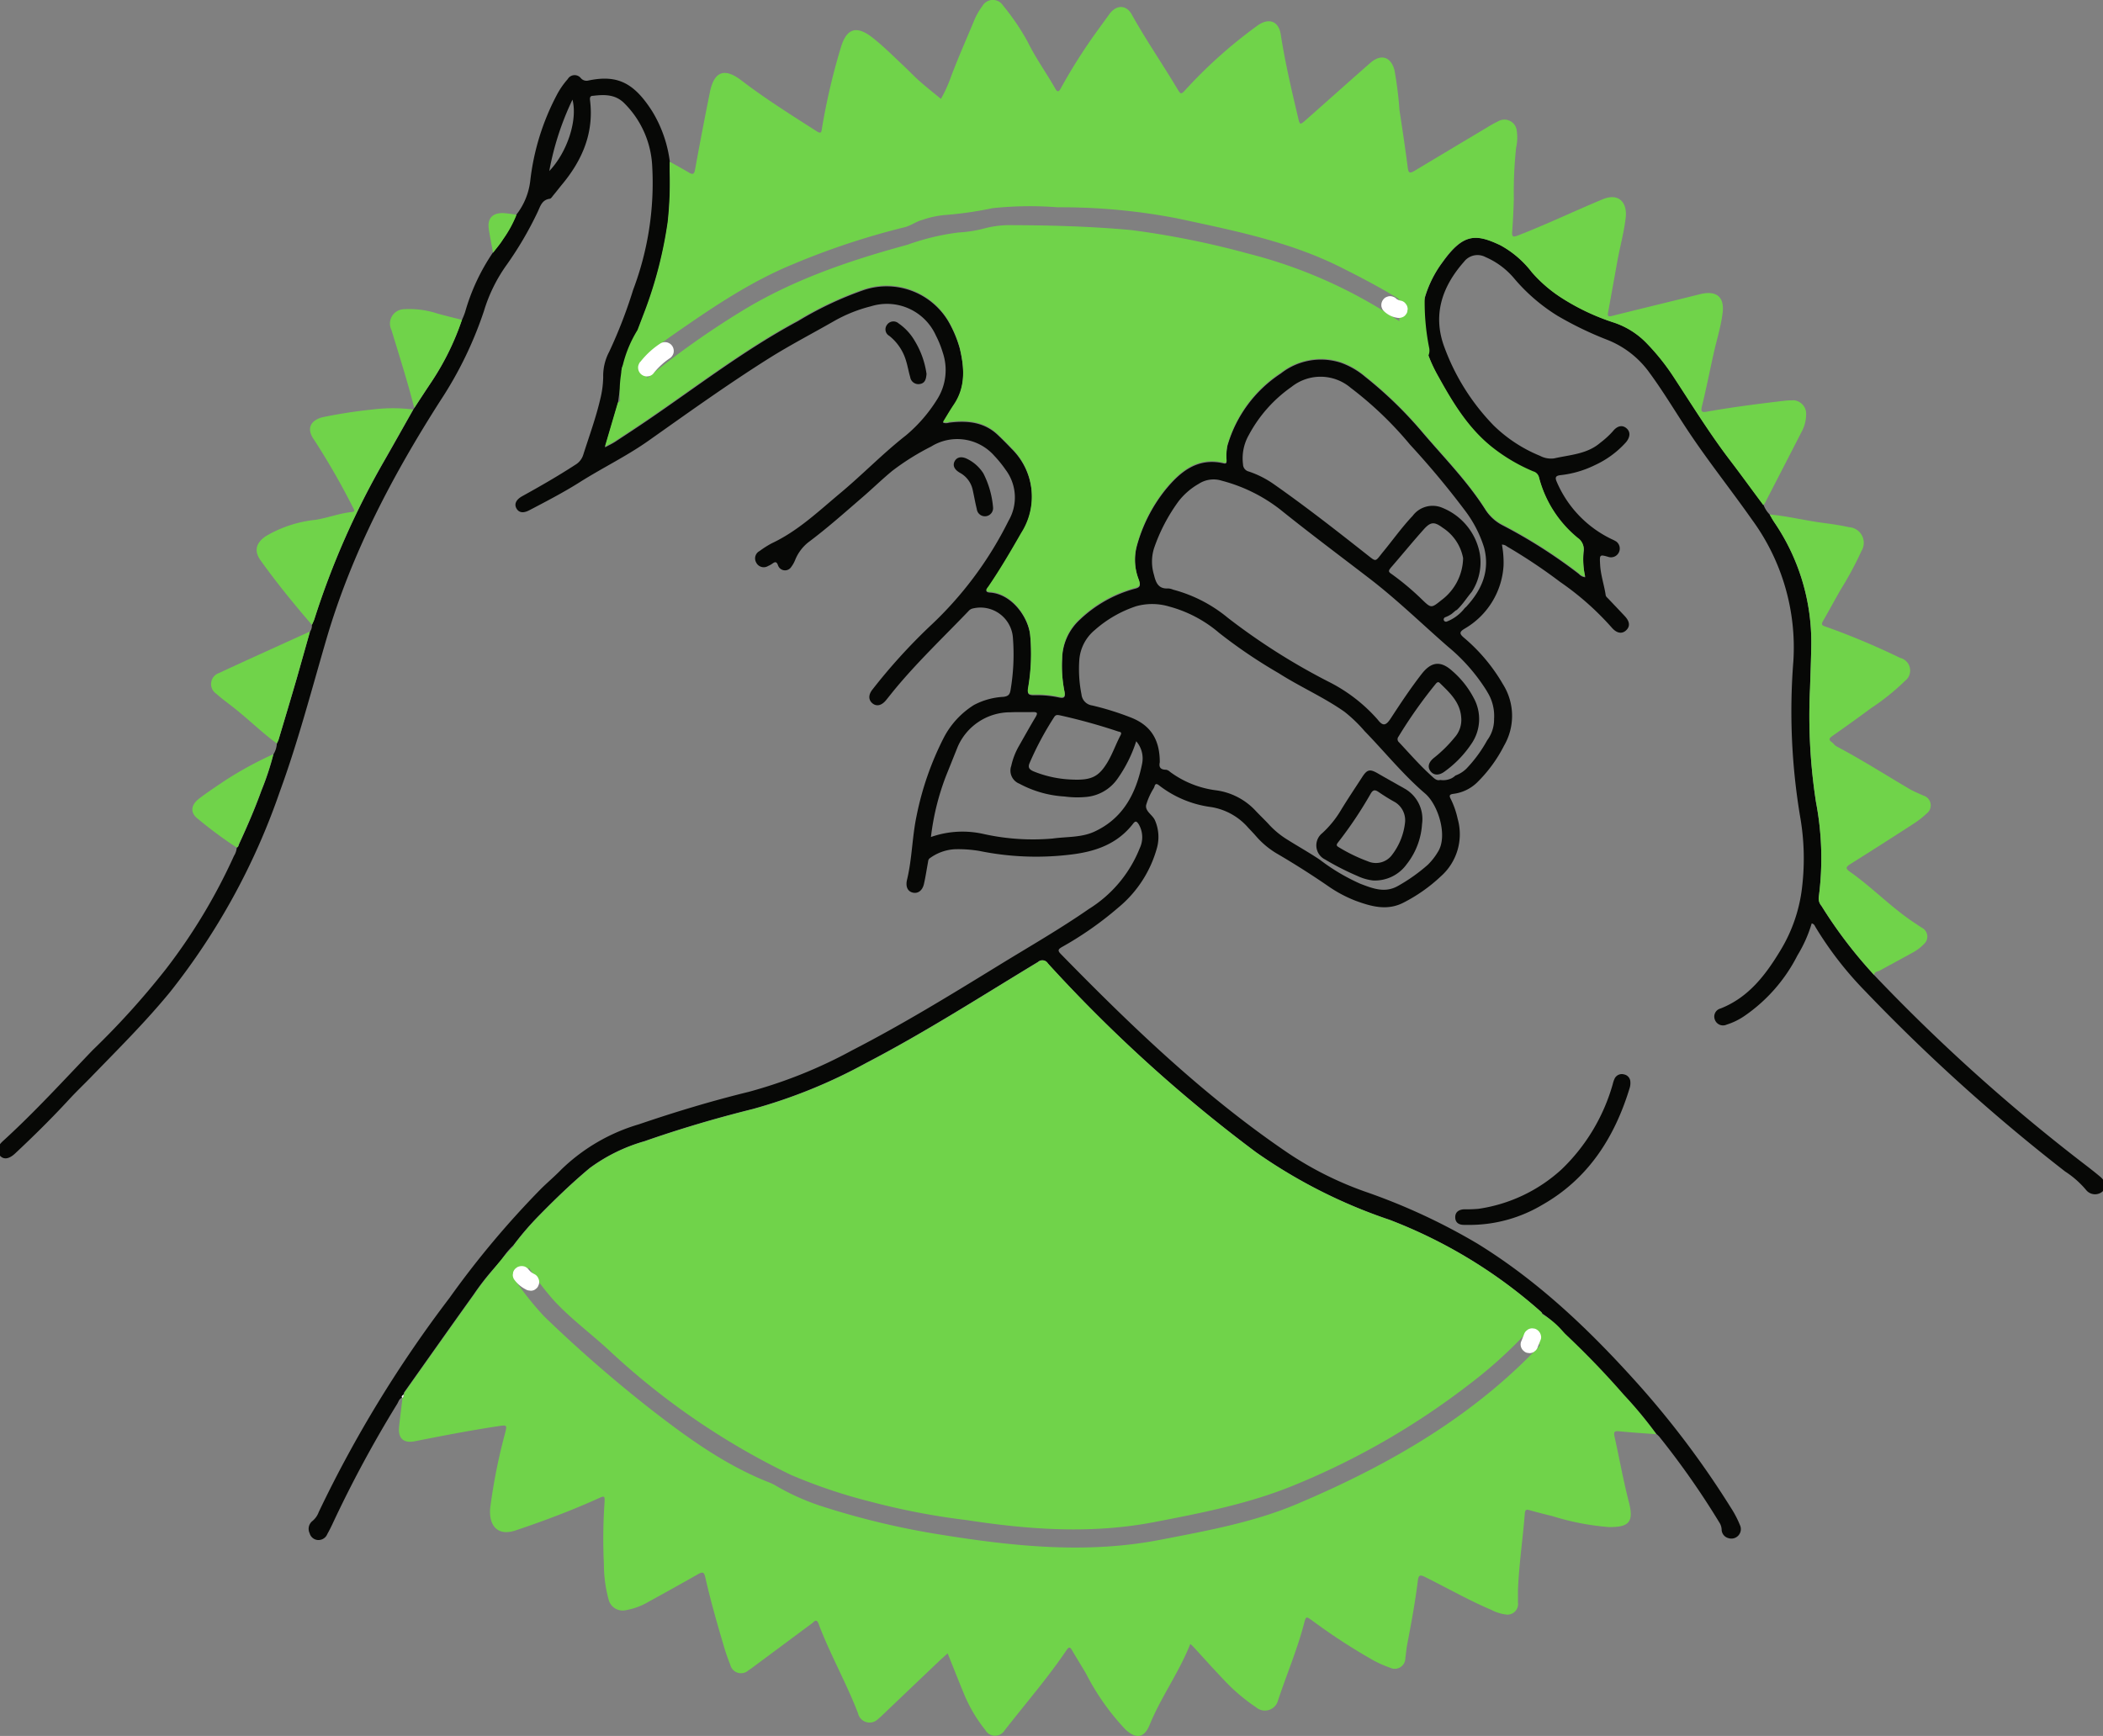 <?xml version="1.0" encoding="UTF-8"?>
<svg preserveAspectRatio="xMidYMid slice" xmlns="http://www.w3.org/2000/svg" width="258px" height="213px" viewBox="0 0 237.917 195.993">
  <rect x="0" y="0" width="237.917" height="195.993" fill="#808080" stroke="none"/>
  <g id="Goodtel_illo_Goodness_Guaranteed" data-name="Goodtel_illo_Goodness Guaranteed" transform="translate(-67.866 -89.949)">
    <path id="Path_121" data-name="Path 121" d="M301.22,396.74c-1.4-.1-2.8-.188-4.188-.327-.5-.05-.689,0-.56.575.55,2.478.991,4.956,1.616,7.389.585,2.26.059,2.874-2.26,2.845a28.639,28.639,0,0,1-6.358-1.234c-.857-.208-1.71-.421-2.557-.664-.382-.114-.53-.084-.565.382-.228,2.864-.654,5.719-.773,8.6v1.427a1.2,1.2,0,0,1-1.422,1.353,4.753,4.753,0,0,1-1.556-.5c-2.567-1.09-5-2.478-7.483-3.712-.545-.273-.758-.287-.842.4-.3,2.433-.748,4.842-1.209,7.25-.094.5-.124.991-.2,1.487a1.2,1.2,0,0,1-1.73,1.09,12.363,12.363,0,0,1-2.265-1.051,66.455,66.455,0,0,1-6.507-4.262c-.694-.5-.719-.5-.922.283-.773,2.973-1.982,5.8-2.949,8.722a1.528,1.528,0,0,1-2.478.778,20.742,20.742,0,0,1-3.781-3.251c-1.12-1.17-2.2-2.384-3.291-3.573-.094-.1-.2-.188-.357-.327-1.269,3.221-3.306,5.991-4.594,9.148-.61,1.487-1.531,1.62-2.731.5a27.136,27.136,0,0,1-4.46-6.333c-.52-.882-1.065-1.749-1.581-2.636-.213-.367-.357-.342-.59,0-2.146,3.182-4.668,6.076-7.017,9.1a1.261,1.261,0,0,1-2.161-.059,16.632,16.632,0,0,1-2.478-4.247c-.59-1.427-1.155-2.864-1.779-4.411-.273.248-.5.451-.743.669q-3.241,3.077-6.467,6.16c-.208.193-.406.4-.634.575a1.341,1.341,0,0,1-2.275-.649c-1.323-3.444-3.162-6.665-4.46-10.12-.228-.6-.5-.208-.724-.03l-6.71,4.985c-.149.114-.307.223-.466.322a1.246,1.246,0,0,1-2.062-.639,21.688,21.688,0,0,1-.743-2.156c-.758-2.557-1.487-5.114-2.076-7.716-.129-.585-.312-.624-.793-.352-1.863,1.061-3.737,2.1-5.615,3.132a7.557,7.557,0,0,1-2.527.937,1.635,1.635,0,0,1-1.982-1.214,15.235,15.235,0,0,1-.525-3.965,59.774,59.774,0,0,1,.069-6.938c.05-.788,0-.818-.684-.5-2.8,1.264-5.664,2.359-8.573,3.355l-.674.228c-2.22.793-3.142-.6-2.973-2.5a63.53,63.53,0,0,1,1.467-7.632c.059-.258.134-.5.2-.763.253-.991.253-.991-.823-.828-3.132.471-6.234,1.075-9.342,1.69-1.308.263-1.938-.342-1.784-1.69.119-1.08.258-2.161.387-3.241v.035c.2-.059.109-.248.168-.372a.787.787,0,0,1,.064-.253c2.612-3.687,5.213-7.379,7.845-11.051a29.205,29.205,0,0,1,3.087-3.816,1.749,1.749,0,0,1,.5.6,36.358,36.358,0,0,0,4.307,5.679,154.543,154.543,0,0,0,12.216,10.63c4.133,3.2,8.39,6.269,13.331,8.182a6.441,6.441,0,0,1,.818.431,26.762,26.762,0,0,0,4.678,2.106,89.381,89.381,0,0,0,13.38,3.251c8.375,1.358,16.736,2.275,25.185.629,5.283-1.026,10.61-1.982,15.566-4.108,11.046-4.688,21.25-10.695,29.184-19.972a2.223,2.223,0,0,1,.282.2,95.826,95.826,0,0,1,7.339,7.543A56.228,56.228,0,0,1,301.22,396.74Z" transform="translate(-46.093 -144.866)" fill="#70d34a"></path>
    <path id="Path_122" data-name="Path 122" d="M305.194,231.422c-.545-.456-1.11-.9-1.675-1.333a205.591,205.591,0,0,1-23.827-21.419,51.777,51.777,0,0,1-5.947-7.805,1.294,1.294,0,0,1-.317-.912,33.7,33.7,0,0,0-.3-10.794,63.667,63.667,0,0,1-.674-12.885c.05-1.64.119-3.281.139-4.921a23.976,23.976,0,0,0-4.153-13.772c-.2-.292-.367-.6-.545-.912a3.068,3.068,0,0,1-.684-1.065c-1.244-1.68-2.478-3.37-3.742-5.03-2.285-2.973-4.262-6.19-6.324-9.332a25.187,25.187,0,0,0-3.058-3.856,9.148,9.148,0,0,0-3.89-2.433,25.329,25.329,0,0,1-5.541-2.6,15.645,15.645,0,0,1-3.578-3.033,11.474,11.474,0,0,0-3.548-3.048c-2.78-1.318-4.212-1.368-6.556,1.918a12.151,12.151,0,0,0-2.364,5.813l.208,2.661a14.674,14.674,0,0,0,1.695,4.515c1.64,2.973,3.385,5.858,6.105,8.008a19.823,19.823,0,0,0,4.6,2.706.9.9,0,0,1,.649.669,13.081,13.081,0,0,0,4.406,6.854,1.521,1.521,0,0,1,.619,1.512,8.981,8.981,0,0,0,.183,2.83,1.066,1.066,0,0,1-.7-.357,57.736,57.736,0,0,0-8.663-5.521,4.985,4.985,0,0,1-1.913-1.759c-2.027-3.192-4.683-5.878-7.116-8.737a45.785,45.785,0,0,0-6.442-6.249,8.8,8.8,0,0,0-2.77-1.6,7.307,7.307,0,0,0-6.755,1.219,14.6,14.6,0,0,0-6.026,8.152,5.852,5.852,0,0,0-.1,1.635c0,.228.025.446-.327.362-2.973-.7-4.956.991-6.606,3.023a17.538,17.538,0,0,0-3.2,6.333,6.165,6.165,0,0,0,.233,3.851c.2.565.178.808-.5.956a14.52,14.52,0,0,0-6.145,3.469,6.168,6.168,0,0,0-2.017,4.495,14.624,14.624,0,0,0,.268,3.692c.1.545,0,.743-.61.615a11.894,11.894,0,0,0-2.84-.258c-.61,0-.768-.144-.654-.768a22.638,22.638,0,0,0,.238-5.9c-.168-2.042-2.027-4.748-4.539-4.921-.7-.05-.337-.382-.159-.639,1.328-1.948,2.513-3.965,3.687-6.026a7.644,7.644,0,0,0-1.115-9.584c-.5-.525-.991-1.021-1.512-1.516-1.576-1.511-3.5-1.67-5.536-1.417a1.046,1.046,0,0,1-.674,0c.411-.669.8-1.343,1.234-1.982,1.348-2.022,1.179-4.212.654-6.4a13.146,13.146,0,0,0-.991-2.508,8.111,8.111,0,0,0-9.857-4.079,39.032,39.032,0,0,0-7.4,3.494c-6.046,3.241-11.453,7.434-17.1,11.274-1.179.8-2.374,1.586-3.568,2.369-.312.2-.654.362-1.135.619l1.457-4.956c.144-1.046.292-2.086.436-3.132a1.953,1.953,0,0,1,.208-1.3c.942-1.982,1.67-4.049,2.478-6.091a47.476,47.476,0,0,0,2.532-9.936,41.372,41.372,0,0,0,.218-5.7q0-.535,0-1.07a14.372,14.372,0,0,0-1.977-5.729c-2.076-3.271-3.965-4.2-7.265-3.5a.838.838,0,0,1-.808-.273.9.9,0,0,0-1.487.109,8.92,8.92,0,0,0-1.249,1.819,27.292,27.292,0,0,0-2.973,9.614,7.642,7.642,0,0,1-1.591,3.89,13.381,13.381,0,0,1-1.516,2.765c-.327.535-.753,1.016-1.135,1.521a23.144,23.144,0,0,0-3.112,6.67,8.429,8.429,0,0,1-.367.917,29.889,29.889,0,0,1-3.4,6.938q-.991,1.487-1.982,3.018l-.1.154c-1.1,1.943-2.19,3.89-3.3,5.828a91.334,91.334,0,0,0-7.875,17.836c-.074.223-.183.436-.278.649a1.17,1.17,0,0,1-.213.758q-.743,2.632-1.487,5.258c-.674,2.319-1.368,4.634-2.057,6.938-.05.154-.134.3-.2.446a2.567,2.567,0,0,1-.377,1.2,31.645,31.645,0,0,1-1.358,4.108c-.738,2.052-1.611,4.054-2.522,6.036-.064.139-.064.337-.263.392a2.111,2.111,0,0,1-.317.937,64.362,64.362,0,0,1-7.667,12.761,89.685,89.685,0,0,1-8.276,9.163c-3.33,3.469-6.571,7.027-10.13,10.268-.689.619-.773,1.2-.342,1.665s1.026.387,1.725-.273c2.086-1.953,4.123-3.965,6.056-6.061.773-.842,1.6-1.63,2.4-2.448,3.078-3.182,6.234-6.3,9.039-9.728A76.343,76.343,0,0,0,99.7,187.989c2.081-5.684,3.6-11.537,5.3-17.345,2.835-9.644,7.463-18.421,12.835-26.826a43.169,43.169,0,0,0,4.916-10.11,17.727,17.727,0,0,1,2.572-5.228,39.557,39.557,0,0,0,3.469-5.912c.312-.629.466-1.407,1.368-1.541.168,0,.317-.273.456-.431.322-.387.624-.783.942-1.17,2.3-2.76,3.633-5.848,3.172-9.525-.03-.268,0-.5.312-.5,1.3-.154,2.557-.193,3.588.867a10.729,10.729,0,0,1,3.117,7.022,34.121,34.121,0,0,1-2.151,14.02,54.178,54.178,0,0,1-2.7,6.983,5.843,5.843,0,0,0-.679,2.874,11,11,0,0,1-.332,2.478c-.5,2.141-1.254,4.193-1.918,6.279a1.982,1.982,0,0,1-.877,1.12c-1.958,1.274-3.965,2.428-6.021,3.563-.684.382-.917.877-.649,1.368s.768.575,1.442.223c1.893-.991,3.806-1.982,5.615-3.117,2.607-1.66,5.412-3,7.929-4.792,4.49-3.172,8.96-6.383,13.613-9.307,2.379-1.487,4.881-2.785,7.32-4.183a16.553,16.553,0,0,1,4.1-1.635,6.061,6.061,0,0,1,7.335,3.3,11.124,11.124,0,0,1,.773,1.913,6.179,6.179,0,0,1-.615,5.268,16.988,16.988,0,0,1-3.528,4.084c-2.592,2.027-4.876,4.4-7.4,6.507s-4.792,4.287-7.746,5.679a10.656,10.656,0,0,0-1.383.877.937.937,0,0,0-.387,1.3.947.947,0,0,0,1.353.387,2.319,2.319,0,0,0,.436-.238c.307-.218.5-.327.679.178a.833.833,0,0,0,1.487.173,3.386,3.386,0,0,0,.451-.808,4.886,4.886,0,0,1,1.487-1.982c2.1-1.566,4.054-3.31,6.036-5.02,1.155-.991,2.25-2.062,3.419-3.028a27.691,27.691,0,0,1,4.4-2.755,5.574,5.574,0,0,1,7.126,1.036,13.521,13.521,0,0,1,1.3,1.606,5.2,5.2,0,0,1,.317,5.729,41.44,41.44,0,0,1-8.92,11.948,65.033,65.033,0,0,0-6.437,7.1c-.5.619-.461,1.209,0,1.581s1.031.243,1.531-.372c.287-.352.565-.709.852-1.061,2.617-3.192,5.61-6.026,8.459-9a.882.882,0,0,1,.5-.292,3.672,3.672,0,0,1,4.51,3.4,23.887,23.887,0,0,1-.263,5.764c-.079.525-.228.743-.8.818a8.016,8.016,0,0,0-3.335.917,9.535,9.535,0,0,0-3.375,3.623,34.045,34.045,0,0,0-3.112,8.92c-.5,2.374-.5,4.827-1.075,7.2-.178.768.069,1.3.644,1.442s1.09-.213,1.264-.961.3-1.591.446-2.384c.04-.208.03-.426.253-.56a5.243,5.243,0,0,1,2.79-.991,14.472,14.472,0,0,1,2.775.193,32,32,0,0,0,10.08.436c2.889-.312,5.451-1.15,7.28-3.528.268-.347.406-.238.61.059a2.884,2.884,0,0,1,.124,2.736,14.288,14.288,0,0,1-5.729,6.844c-3.305,2.295-6.8,4.292-10.229,6.4-5.412,3.325-10.833,6.646-16.488,9.555a53.7,53.7,0,0,1-11.7,4.7c-4.193,1.026-8.306,2.27-12.389,3.662a21.124,21.124,0,0,0-8.737,5.085c-.728.753-1.531,1.432-2.28,2.166a102.813,102.813,0,0,0-10.362,12.35,137.838,137.838,0,0,0-14.758,24.169,2.379,2.379,0,0,1-.724,1.026,1.13,1.13,0,0,0-.307,1.368,1.041,1.041,0,0,0,.857.763,1.08,1.08,0,0,0,1.145-.679c.2-.352.382-.714.555-1.08a134.589,134.589,0,0,1,7.344-13.628c.144-.243.213-.565.53-.674-.094-.183.059-.258.173-.347a.788.788,0,0,1,.064-.253c2.612-3.687,5.213-7.379,7.845-11.051a29.2,29.2,0,0,1,3.087-3.816,8.364,8.364,0,0,1,1.393-1.73,33.052,33.052,0,0,1,2.874-3.35c1.834-1.868,3.717-3.692,5.729-5.372a19.482,19.482,0,0,1,6.18-3.038c4.024-1.407,8.1-2.612,12.246-3.642a59.4,59.4,0,0,0,12.8-5.2c6.67-3.469,12.974-7.513,19.392-11.4a.724.724,0,0,1,1.115.159,166.7,166.7,0,0,0,23.485,21.31,58.569,58.569,0,0,0,15.1,7.642A55.924,55.924,0,0,1,242.1,246.7a.611.611,0,0,1,.109.173,6.979,6.979,0,0,1,1.611,1.442,2.223,2.223,0,0,1,.282.2,95.829,95.829,0,0,1,7.339,7.543,46.751,46.751,0,0,1,3.672,4.426,2.9,2.9,0,0,1,.312.292,91.446,91.446,0,0,1,6.775,9.674,1.586,1.586,0,0,1,.273.8,1.021,1.021,0,0,0,.773.991,1.07,1.07,0,0,0,1.289-1.487,11.5,11.5,0,0,0-1.026-1.958A102.03,102.03,0,0,0,253.1,254.912c-5.4-6.031-11.19-11.6-18.158-15.9a69.364,69.364,0,0,0-12.736-5.9,38.932,38.932,0,0,1-8.539-4.257c-9.54-6.443-17.781-14.372-25.81-22.583-.377-.387-.253-.53.134-.763a38.491,38.491,0,0,0,6.373-4.46,13.283,13.283,0,0,0,4.381-6.794,4.693,4.693,0,0,0-.248-3.073c-.282-.619-1.105-.991-.991-1.7a7.406,7.406,0,0,1,.877-1.938c0-.045.04-.084.055-.129.089-.352.228-.4.53-.164a12.107,12.107,0,0,0,5.868,2.448,7.017,7.017,0,0,1,4.2,2.339c.292.312.59.619.872.942a9.56,9.56,0,0,0,2.285,1.928q2.973,1.735,5.788,3.667a14.734,14.734,0,0,0,3.137,1.69c1.819.674,3.647,1.189,5.516.188a18.149,18.149,0,0,0,4.128-2.919,6.353,6.353,0,0,0,1.913-6.507,9.616,9.616,0,0,0-.768-2.215c-.233-.426-.144-.555.332-.61a4.663,4.663,0,0,0,2.646-1.293,15.958,15.958,0,0,0,3.023-4.133,6.7,6.7,0,0,0-.119-6.938,19.927,19.927,0,0,0-4.435-5.283c-.525-.451-.456-.649.1-.991a8.833,8.833,0,0,0,4.4-7.112,11,11,0,0,0-.183-2.384.912.912,0,0,1,.575.213,61.138,61.138,0,0,1,5.992,4,31.949,31.949,0,0,1,5.863,5.194c.565.634,1.155.7,1.611.253s.382-.991-.169-1.581-1.209-1.279-1.814-1.918c-.129-.139-.317-.282-.342-.441-.168-1.15-.565-2.26-.629-3.434s-.084-1.194,1.016-.872a.991.991,0,0,0,.8-1.764,4.848,4.848,0,0,0-.5-.258,12.712,12.712,0,0,1-6.219-6.492c-.2-.466-.139-.669.406-.738a11.6,11.6,0,0,0,3.885-1.125,10.729,10.729,0,0,0,3.538-2.6c.5-.615.5-1.2.03-1.586s-1.031-.263-1.526.362a10,10,0,0,1-1.417,1.293c-1.487,1.284-3.415,1.353-5.2,1.759a2.637,2.637,0,0,1-1.6-.287,16.28,16.28,0,0,1-5.223-3.419,25,25,0,0,1-5.536-8.752c-1.407-3.662-.337-6.893,2.181-9.743a1.918,1.918,0,0,1,2.428-.525,8.747,8.747,0,0,1,3.231,2.408,20.512,20.512,0,0,0,4.9,4.222,38.972,38.972,0,0,0,5.65,2.726,10.665,10.665,0,0,1,4.757,3.742c1.64,2.23,3.033,4.614,4.574,6.9,2.22,3.3,4.7,6.418,6.983,9.669a24.4,24.4,0,0,1,4.653,15.977,72,72,0,0,0,.763,17.514,27.316,27.316,0,0,1,.248,7.756,17.543,17.543,0,0,1-2.448,7.33c-1.675,2.78-3.6,5.337-6.779,6.591a.942.942,0,0,0-.649,1.249.979.979,0,0,0,1.343.57,7.6,7.6,0,0,0,1.982-.961,18.379,18.379,0,0,0,6.006-6.859,15.191,15.191,0,0,0,1.606-3.608c.292.074.347.278.436.431a39.826,39.826,0,0,0,5.64,7.26,207.376,207.376,0,0,0,22.529,20.319,10.625,10.625,0,0,1,2.389,2.111,1.289,1.289,0,0,0,1.858.129C305.968,232.6,305.854,231.972,305.194,231.422ZM130.132,117.89a31.825,31.825,0,0,1,2.617-8.058C133.349,112.137,132.154,115.779,130.132,117.89Zm57.63,61.451a65.979,65.979,0,0,1,6.6,1.829c.164.05.451.045.263.411-.525.991-.9,2.091-1.487,3.073-.966,1.591-1.764,2.042-3.965,1.943a12.642,12.642,0,0,1-4.411-.942c-.456-.208-.619-.441-.411-.922a34.889,34.889,0,0,1,2.79-5.213C187.317,179.252,187.53,179.3,187.763,179.342Zm9.277,5.541c-.684,3.3-2.141,6.11-5.387,7.6-1.487.679-3.122.55-4.7.773a25.635,25.635,0,0,1-7.731-.5,10.748,10.748,0,0,0-6.006.327,28.248,28.248,0,0,1,1.7-6.893l1.328-3.31a6.472,6.472,0,0,1,5.947-3.88c.857-.04,1.715,0,2.572-.025.5,0,.5.159.273.55-.649,1.08-1.259,2.181-1.883,3.276a7.929,7.929,0,0,0-.872,2.255,1.589,1.589,0,0,0,.917,2.007,12.271,12.271,0,0,0,5.109,1.447,10.705,10.705,0,0,0,2.423.05,4.837,4.837,0,0,0,3.538-2.042,15.5,15.5,0,0,0,2.121-4.247,2.974,2.974,0,0,1,.649,2.612Zm33.412,9.867a7.1,7.1,0,0,1-1.135,1.457,19.4,19.4,0,0,1-3.37,2.394c-1.487.852-2.864.287-4.242-.233a22.541,22.541,0,0,1-4.589-2.721c-1.209-.813-2.478-1.516-3.7-2.29a9.754,9.754,0,0,1-2.126-1.779c-.5-.535-.991-.991-1.487-1.526a7.434,7.434,0,0,0-4.425-2.245,11.076,11.076,0,0,1-5.179-2.086.863.863,0,0,0-.431-.233c-.833,0-.788-.5-.719-.852,0-2.513-.991-4.113-3.152-5a31.984,31.984,0,0,0-4.485-1.407,1.393,1.393,0,0,1-1.2-1.239,14.62,14.62,0,0,1-.243-3.965,4.857,4.857,0,0,1,1.754-3.32,13.381,13.381,0,0,1,4.668-2.681,6.71,6.71,0,0,1,3.727.04,14.411,14.411,0,0,1,5.63,2.973,57.287,57.287,0,0,0,6.73,4.554c2.428,1.551,5.085,2.706,7.434,4.361a16.4,16.4,0,0,1,2.255,2.171c2.29,2.354,4.351,4.926,6.854,7.067C230.482,189.461,231.582,192.96,230.452,194.749Zm5.526-18.113a5.114,5.114,0,0,1,.808,3.117,3.935,3.935,0,0,1-.778,2.409,15.208,15.208,0,0,1-2.354,3.211,3.468,3.468,0,0,1-1.229.768,2.135,2.135,0,0,1-.4.292,2.171,2.171,0,0,1-1.318.208c-.406.124-.7-.193-1.031-.5-1.288-1.17-2.428-2.478-3.618-3.752a.451.451,0,0,1-.069-.629,52.821,52.821,0,0,1,4.193-5.947c.129-.164.287-.307.471-.124,1.125,1.1,2.3,2.166,2.423,3.89a2.973,2.973,0,0,1-.758,2.28,14.868,14.868,0,0,1-2.28,2.255c-.639.5-.793,1.031-.446,1.516s.947.545,1.581.079a12.22,12.22,0,0,0,3.063-3.162,4.921,4.921,0,0,0,.253-5.159,10.338,10.338,0,0,0-2.428-3.058c-1.3-1.179-2.364-1.051-3.444.337-1.244,1.6-2.359,3.281-3.469,4.981-.56.872-.9.956-1.487.193a18.266,18.266,0,0,0-5.615-4.321,72.781,72.781,0,0,1-11.309-7.181,16.136,16.136,0,0,0-6.175-3.182,1.73,1.73,0,0,0-.55-.139c-1.12.079-1.407-.649-1.62-1.541a5.109,5.109,0,0,1,0-2.973,19.863,19.863,0,0,1,2.8-5.357,7.751,7.751,0,0,1,2.26-1.943,3.063,3.063,0,0,1,2.6-.347,18.207,18.207,0,0,1,6.6,3.256c3.3,2.656,6.7,5.194,10.055,7.771,3.127,2.4,5.947,5.154,8.891,7.721a20.641,20.641,0,0,1,4.391,5.035Zm-10.9-13.9c1.269-1.452,2.478-2.944,3.766-4.381.783-.882,1.209-.887,2.146-.188a5.225,5.225,0,0,1,2.3,3.424,6.051,6.051,0,0,1-2.453,4.753c-1.14.917-1.15.922-2.181-.069a29.948,29.948,0,0,0-3.444-2.889c-.258-.173-.426-.3-.129-.639ZM233.723,167a2.124,2.124,0,0,1-.243.228c-.064.084-.134.164-.2.243a4.659,4.659,0,0,1-1.853,1.293.263.263,0,0,1-.322-.178.268.268,0,0,1,.183-.322,3.42,3.42,0,0,0,.719-.377l.406-.347a.362.362,0,0,1,.149-.079,5.5,5.5,0,0,0,.411-.421c.451-.5.838-1.1,1.284-1.621a6.106,6.106,0,0,0,.922-4.3A6.925,6.925,0,0,0,231,155.936a2.809,2.809,0,0,0-3.41.892c-1.249,1.318-2.285,2.8-3.444,4.193l-.134.173c-.624.8-.6.773-1.417.134-3.509-2.77-7.032-5.531-10.7-8.1a10.982,10.982,0,0,0-2.8-1.412.838.838,0,0,1-.649-.8,5.317,5.317,0,0,1,.644-3.305,15.586,15.586,0,0,1,4.832-5.451,5.254,5.254,0,0,1,6.68.109,40.527,40.527,0,0,1,6.69,6.408,95.721,95.721,0,0,1,6.175,7.4,13.609,13.609,0,0,1,2.19,4.222c.679,2.592-.228,4.723-1.938,6.6Z" transform="translate(0 -8.633)" fill="#070806"></path>
    <path id="Path_123" data-name="Path 123" d="M483.295,259.151a51.781,51.781,0,0,1-5.947-7.805,1.294,1.294,0,0,1-.317-.912,33.7,33.7,0,0,0-.3-10.794,63.667,63.667,0,0,1-.674-12.885c.05-1.64.119-3.281.139-4.921a23.976,23.976,0,0,0-4.153-13.762c-.2-.292-.367-.6-.545-.912,1.982.173,3.935.669,5.917.932.991.134,2.027.273,3.028.5a1.771,1.771,0,0,1,1.407,2.711,38.065,38.065,0,0,1-2.295,4.272c-.689,1.194-1.343,2.413-2.032,3.608-.193.332-.173.5.213.61a82.113,82.113,0,0,1,8.489,3.558,1.465,1.465,0,0,1,.555,2.592,25.808,25.808,0,0,1-3.836,3.082c-1.432,1.065-2.884,2.1-4.346,3.127-.347.243-.5.421-.079.719.193.139.327.367.53.471,2.815,1.487,5.511,3.206,8.256,4.822.5.287,1.036.5,1.551.733a1.15,1.15,0,0,1,.372,2.017,10.454,10.454,0,0,1-1.576,1.219q-3.509,2.275-7.047,4.495c-.55.347-.555.52,0,.9,2.547,1.8,4.708,4.088,7.335,5.8.258.169.5.347.763.5a1.12,1.12,0,0,1,.218,1.824,5.039,5.039,0,0,1-1.318.991c-1.249.694-2.513,1.368-3.761,2.052C483.607,258.764,483.3,258.809,483.295,259.151Z" transform="translate(-203.603 -59.124)" fill="#70d34a"></path>
    <path id="Path_124" data-name="Path 124" d="M144.522,183.076c-1.1,1.943-2.19,3.89-3.3,5.828a91.333,91.333,0,0,0-7.855,17.851c-.074.223-.183.436-.278.649-2.032-2.359-4-4.767-5.808-7.3-.758-1.061-.5-1.982.619-2.726a13.822,13.822,0,0,1,5.58-1.834c1.393-.218,2.711-.743,4.113-.882.342-.035.312-.178.178-.416a81.682,81.682,0,0,0-4.43-7.726c-.867-1.2-.5-2.181.947-2.562a56.782,56.782,0,0,1,5.63-.872,18.509,18.509,0,0,1,4.6,0Z" transform="translate(-29.752 -46.904)" fill="#70d34a"></path>
    <path id="Path_125" data-name="Path 125" d="M127.643,233.81q-.743,2.631-1.487,5.258c-.674,2.319-1.368,4.634-2.057,6.938-.05.154-.134.3-.2.446-1.675-1.214-3.147-2.681-4.772-3.965-.689-.545-1.407-1.061-2.062-1.645a1.312,1.312,0,0,1,.282-2.329C120.75,236.932,124.174,235.391,127.643,233.81Z" transform="translate(-24.525 -72.567)" fill="#70d34a"></path>
    <path id="Path_126" data-name="Path 126" d="M401.8,351.671h-.932c-.58,0-.991-.253-.991-.867s.441-.857.991-.892a14.939,14.939,0,0,0,1.635-.055,17.648,17.648,0,0,0,9.386-4.46,21.39,21.39,0,0,0,5.768-9.614,3.1,3.1,0,0,1,.2-.6.9.9,0,0,1,1.075-.5.877.877,0,0,1,.714.867,1.814,1.814,0,0,1-.069.634c-1.7,5.61-4.693,10.3-9.911,13.247a16.043,16.043,0,0,1-7.87,2.24Z" transform="translate(-167.476 -123.431)" fill="#070806"></path>
    <path id="Path_127" data-name="Path 127" d="M165.384,161.545a29.888,29.888,0,0,1-3.4,6.938q-.991,1.487-1.982,3.018c-.748-2.973-1.685-5.878-2.572-8.806a1.624,1.624,0,0,1,1.427-2.349,10.187,10.187,0,0,1,3.786.5C163.54,161.094,164.462,161.317,165.384,161.545Z" transform="translate(-45.114 -35.488)" fill="#70d34a"></path>
    <path id="Path_128" data-name="Path 128" d="M121.341,261.77a31.645,31.645,0,0,1-1.358,4.108c-.738,2.052-1.611,4.054-2.522,6.036-.064.139-.064.337-.263.391a48.528,48.528,0,0,1-4.46-3.31c-.778-.639-.694-1.487.183-2.176.991-.763,2.052-1.457,3.1-2.161A42.047,42.047,0,0,1,121.341,261.77Z" transform="translate(-22.365 -86.671)" fill="#70d34a"></path>
    <path id="Path_129" data-name="Path 129" d="M274.723,169.106c-.045.575-.159,1.041-.743,1.14a.932.932,0,0,1-1.1-.783c-.178-.59-.273-1.2-.456-1.789a5.6,5.6,0,0,0-1.9-2.859.842.842,0,0,1-.268-1.244.88.88,0,0,1,1.318-.164,6.145,6.145,0,0,1,1.824,1.982A9.794,9.794,0,0,1,274.723,169.106Z" transform="translate(-102.006 -36.943)" fill="#070806"></path>
    <path id="Path_130" data-name="Path 130" d="M290.075,199.76a.923.923,0,0,1-1.834.213c-.178-.714-.3-1.442-.461-2.156a2.879,2.879,0,0,0-1.447-1.938c-.654-.377-.842-.852-.58-1.323s.8-.56,1.447-.223a4.515,4.515,0,0,1,1.779,1.606A10.328,10.328,0,0,1,290.075,199.76Z" transform="translate(-109.85 -52.552)" fill="#070806"></path>
    <path id="Path_131" data-name="Path 131" d="M182.83,138.692a13.38,13.38,0,0,1-1.516,2.765c-.327.535-.753,1.016-1.135,1.521-.159-.867-.332-1.73-.471-2.6-.208-1.249.367-1.918,1.64-1.883A13.775,13.775,0,0,1,182.83,138.692Z" transform="translate(-56.394 -24.489)" fill="#70d34a"></path>
    <path id="Path_132" data-name="Path 132" d="M159.957,408.022c-.124-.208.05-.278.169-.372C160.071,407.774,160.16,407.962,159.957,408.022Z" transform="translate(-46.431 -160.256)" fill="#fefefe"></path>
    <path id="Path_133" data-name="Path 133" d="M300.285,350.783a8.728,8.728,0,0,0-2.478-2.111l.03-.04a.612.612,0,0,0-.109-.173,55.54,55.54,0,0,0-17.107-10.407,59.043,59.043,0,0,1-15.1-7.642A166.7,166.7,0,0,1,242.04,309.1a.723.723,0,0,0-1.115-.159c-6.443,3.88-12.721,7.929-19.392,11.4a59.4,59.4,0,0,1-12.8,5.2c-4.143,1.031-8.222,2.235-12.246,3.642a19.175,19.175,0,0,0-6.18,3.038c-2.012,1.68-3.9,3.5-5.729,5.372a33.047,33.047,0,0,0-2.874,3.35l.025.035a25.856,25.856,0,0,0-3.38,4.247c-1.026,1.621,1.546,3.112,2.567,1.487a22,22,0,0,1,2.542-3.256,30.117,30.117,0,0,0,2.85,3.737c1.9,2.047,4.158,3.7,6.195,5.59a82.453,82.453,0,0,0,20.517,14.05,59.956,59.956,0,0,0,8.98,3.023,79.34,79.34,0,0,0,10.858,2.081c7.037,1.085,14.084,1.591,21.166.228,5.332-1.026,10.675-2.067,15.71-4.128a84.876,84.876,0,0,0,19.823-11.4,51.161,51.161,0,0,0,6.3-5.64,7.288,7.288,0,0,1,.882.436,6.863,6.863,0,0,1,1.442,1.487C299.4,354.362,301.5,352.245,300.285,350.783Z" transform="translate(-55.61 -110.367)" fill="#70d34a"></path>
    <path id="Path_134" data-name="Path 134" d="M340.263,135.151a6.446,6.446,0,0,0-.927.045c-2.929.347-5.858.714-8.762,1.234-.5.084-.7.045-.56-.555.5-2.017.892-4.044,1.348-6.066.332-1.487.8-2.949.991-4.46.268-1.9-.709-2.646-2.557-2.181-3.3.828-6.611,1.621-9.911,2.448-.461.114-.53.025-.446-.426q.5-2.736.991-5.476c.3-1.739.788-3.434.991-5.184.2-1.6-.689-2.874-2.612-2.076-3.206,1.333-6.343,2.84-9.584,4.093-.5.193-.664.154-.619-.431.094-1.234.154-2.478.188-3.712a46.858,46.858,0,0,1,.258-5.773,5.279,5.279,0,0,0,.074-1.913,1.4,1.4,0,0,0-2.1-1.075,14.125,14.125,0,0,0-1.308.728q-4.079,2.433-8.152,4.876c-.5.292-.664.263-.743-.352-.282-2.171-.6-4.336-.937-6.5a42.658,42.658,0,0,0-.565-4.53c-.4-1.482-1.487-1.883-2.706-.833-2.478,2.171-4.916,4.361-7.379,6.532-.56.5-.61.456-.773-.243-.743-3.147-1.487-6.294-1.982-9.5-.233-1.457-1.284-1.868-2.508-1.065-.218.149-.426.307-.634.461a53.294,53.294,0,0,0-7.577,6.834c-.55.595-.555.585-.991-.134-1.66-2.78-3.5-5.451-5.08-8.281-.619-1.175-1.754-1.175-2.542-.109l-1.3,1.794a62.572,62.572,0,0,0-4.173,6.556c-.258.5-.426.5-.689,0-.991-1.739-2.166-3.36-3.048-5.159a26.13,26.13,0,0,0-2.8-4.138,1.36,1.36,0,0,0-2.344.064,7.361,7.361,0,0,0-.947,1.675c-.862,2.091-1.789,4.153-2.582,6.274a15.892,15.892,0,0,1-1.145,2.522c-.842-.7-1.645-1.328-2.413-2.007-.619-.55-1.194-1.16-1.8-1.73-1.145-1.075-2.255-2.19-3.494-3.167-1.848-1.452-2.973-1.065-3.618,1.194a73.408,73.408,0,0,0-2.106,9.029c-.055.347-.045.689-.575.347-2.889-1.848-5.793-3.667-8.519-5.754-1.908-1.457-3.073-1.031-3.553,1.318q-.882,4.371-1.68,8.762c-.1.53-.273.575-.694.322-.714-.426-1.447-.823-2.171-1.229v1.07a41.369,41.369,0,0,1-.218,5.7,47.476,47.476,0,0,1-2.532,9.936l-.877,2.3a13.573,13.573,0,0,0-1.67,4.009,1.938,1.938,0,0,0-.154.758,13,13,0,0,0-.168,2.973,1.877,1.877,0,0,0,.04.258c-.089.069-.183.134-.273.208l-1.457,4.956c.5-.258.823-.416,1.135-.619,1.194-.783,2.389-1.566,3.568-2.369,5.65-3.836,11.056-8.033,17.1-11.274a39.032,39.032,0,0,1,7.4-3.494,8.111,8.111,0,0,1,9.857,4.079,13.146,13.146,0,0,1,.991,2.508c.525,2.19.694,4.381-.654,6.4-.436.644-.823,1.318-1.234,1.982a1.046,1.046,0,0,0,.674,0c2.032-.253,3.965-.094,5.536,1.417.5.5,1.031.991,1.511,1.516a7.646,7.646,0,0,1,1.115,9.584c-1.174,2.047-2.359,4.079-3.687,6.026-.178.258-.54.59.159.639,2.513.173,4.371,2.879,4.539,4.921a22.639,22.639,0,0,1-.238,5.9c-.114.624.045.783.654.768a11.894,11.894,0,0,1,2.84.258c.59.129.709-.069.61-.615a14.624,14.624,0,0,1-.268-3.692,6.168,6.168,0,0,1,2.017-4.495,14.213,14.213,0,0,1,6.145-3.469c.664-.149.689-.391.5-.956a6.165,6.165,0,0,1-.233-3.851,17.538,17.538,0,0,1,3.2-6.333c1.67-2.042,3.628-3.727,6.606-3.023.352.084.327-.134.327-.362a5.853,5.853,0,0,1,.1-1.635,14.6,14.6,0,0,1,6.026-8.152,7.368,7.368,0,0,1,6.755-1.219,8.8,8.8,0,0,1,2.77,1.6,45.788,45.788,0,0,1,6.442,6.249c2.433,2.859,5.09,5.545,7.116,8.737a4.986,4.986,0,0,0,1.913,1.759,57.734,57.734,0,0,1,8.663,5.521,1.066,1.066,0,0,0,.7.357,8.98,8.98,0,0,1-.183-2.83,1.521,1.521,0,0,0-.62-1.512,13.081,13.081,0,0,1-4.406-6.854.9.9,0,0,0-.649-.669,19.824,19.824,0,0,1-4.6-2.706c-2.721-2.151-4.46-5.04-6.105-8.008a17.994,17.994,0,0,1-1.125-2.359,1.487,1.487,0,0,0,.079-.887,26.061,26.061,0,0,1-.5-5.679,13.227,13.227,0,0,1,1.982-3.965c2.344-3.286,3.776-3.236,6.556-1.918a11.253,11.253,0,0,1,3.548,3.048,15.646,15.646,0,0,0,3.578,3.033,25.33,25.33,0,0,0,5.541,2.6,9.149,9.149,0,0,1,3.89,2.433,25.19,25.19,0,0,1,3.058,3.856c2.062,3.142,4.039,6.338,6.324,9.332,1.269,1.66,2.478,3.35,3.742,5.03a1.433,1.433,0,0,0,.178-.218q2.067-4,4.118-8a4.178,4.178,0,0,0,.54-1.982,1.526,1.526,0,0,0-1.546-1.64Zm-61.521-16.587a96.789,96.789,0,0,0-13.148-2.641c-4.629-.426-9.267-.545-13.911-.555a11.18,11.18,0,0,0-2.681.377,14.565,14.565,0,0,1-2.884.451,26.621,26.621,0,0,0-5.749,1.378c-6.492,1.769-12.855,3.915-18.629,7.434a95.639,95.639,0,0,0-10.794,7.647,9.986,9.986,0,0,1,1.288-3.692c.451-.352.907-.694,1.373-1.021,4.386-3.053,8.8-6.1,13.8-8.157a84.7,84.7,0,0,1,12.583-4.173c.729-.173,1.313-.649,2.037-.838a10.815,10.815,0,0,1,2.428-.54,42,42,0,0,0,5.5-.783,40.329,40.329,0,0,1,7.339-.1,69.046,69.046,0,0,1,13.485,1.249c6.294,1.358,12.632,2.592,18.47,5.521,2.225,1.115,4.43,2.265,6.547,3.568,0,.842,0,1.685.079,2.522A54.547,54.547,0,0,0,278.742,118.564Z" transform="translate(-69.779)" fill="#70d34a"></path>
    <path id="Path_135" data-name="Path 135" d="M374.633,277.9a5.521,5.521,0,0,1-1.744-.5,30.177,30.177,0,0,1-3.677-1.873,1.769,1.769,0,0,1-.307-2.973A11.4,11.4,0,0,0,370.985,270c.773-1.279,1.616-2.522,2.428-3.781.555-.857.862-.922,1.744-.416,1.031.595,2.067,1.175,3.1,1.759a3.942,3.942,0,0,1,1.908,3.965,8.113,8.113,0,0,1-1.73,4.534A4.411,4.411,0,0,1,374.633,277.9Zm3.613-6.547a2.394,2.394,0,0,0-1.125-2.29c-.644-.352-1.274-.748-1.883-1.165-.406-.277-.624-.223-.877.213a45.849,45.849,0,0,1-3.7,5.521c-.233.3-.1.392.129.53a18.594,18.594,0,0,0,3.271,1.581,2.265,2.265,0,0,0,2.745-.768A7.285,7.285,0,0,0,378.246,271.351Z" transform="translate(-151.511 -88.545)" fill="#070806"></path>
    <path id="Path_136" data-name="Path 136" d="M217.63,168.389a.995.995,0,0,0-1.358-.357,9.351,9.351,0,0,0-2.24,2.042.709.709,0,0,0-.208.317.783.783,0,0,0-.084.382.99.99,0,0,0,.991.991.952.952,0,0,0,.7-.287,8.623,8.623,0,0,1,1.457-1.457c.129-.094.253-.188.387-.278a1.041,1.041,0,0,0,.456-.59A1.021,1.021,0,0,0,217.63,168.389Z" transform="translate(-73.582 -39.319)" fill="#fff"></path>
    <path id="Path_137" data-name="Path 137" d="M385.875,158.391l-.154-.2a.947.947,0,0,0-.436-.253,1.865,1.865,0,0,1-.287-.069,1.784,1.784,0,0,1-.268-.154h0a.709.709,0,0,0-.317-.208.907.907,0,0,0-.763,0,.709.709,0,0,0-.317.208.991.991,0,0,0-.292.7.687.687,0,0,0,.035.263.991.991,0,0,0,.258.436,2.862,2.862,0,0,0,.406.327,2.521,2.521,0,0,0,.248.149,2.652,2.652,0,0,0,.768.258,1.1,1.1,0,0,0,.768-.1.758.758,0,0,0,.278-.253.782.782,0,0,0,.173-.337,1.524,1.524,0,0,1,.04-.263A1.027,1.027,0,0,0,385.875,158.391Z" transform="translate(-158.981 -34.034)" fill="#fff"></path>
    <path id="Path_138" data-name="Path 138" d="M188.139,379.916c-.03-.079-.064-.159-.1-.238a.992.992,0,0,0-.352-.357,2.784,2.784,0,0,1-.391-.228,2.306,2.306,0,0,1-.327-.332.826.826,0,0,0-.178-.169.759.759,0,0,0-.337-.173,1.081,1.081,0,0,0-.763.1l-.2.154a.991.991,0,0,0-.258.436,2.233,2.233,0,0,1-.035.263.991.991,0,0,0,.134.5,3.639,3.639,0,0,0,1.353,1.16.744.744,0,0,0,.367.114.768.768,0,0,0,.4,0,.743.743,0,0,0,.337-.178.718.718,0,0,0,.253-.277c.035-.079.069-.159.1-.238A.946.946,0,0,0,188.139,379.916Z" transform="translate(-59.186 -145.497)" fill="#fff"></path>
    <path id="Path_139" data-name="Path 139" d="M417.076,393.432a1.031,1.031,0,0,0-.714-.828l-.263-.035a.991.991,0,0,0-.5.134l-.2.159a.991.991,0,0,0-.258.436l-.327.818a.962.962,0,0,0,.352,1.041.744.744,0,0,0,.337.178l.263.035a.991.991,0,0,0,.5-.134l.2-.159a.947.947,0,0,0,.253-.436c.114-.273.223-.545.332-.818A.753.753,0,0,0,417.076,393.432Z" transform="translate(-174.993 -152.649)" fill="#fff"></path>
  </g>
</svg>
